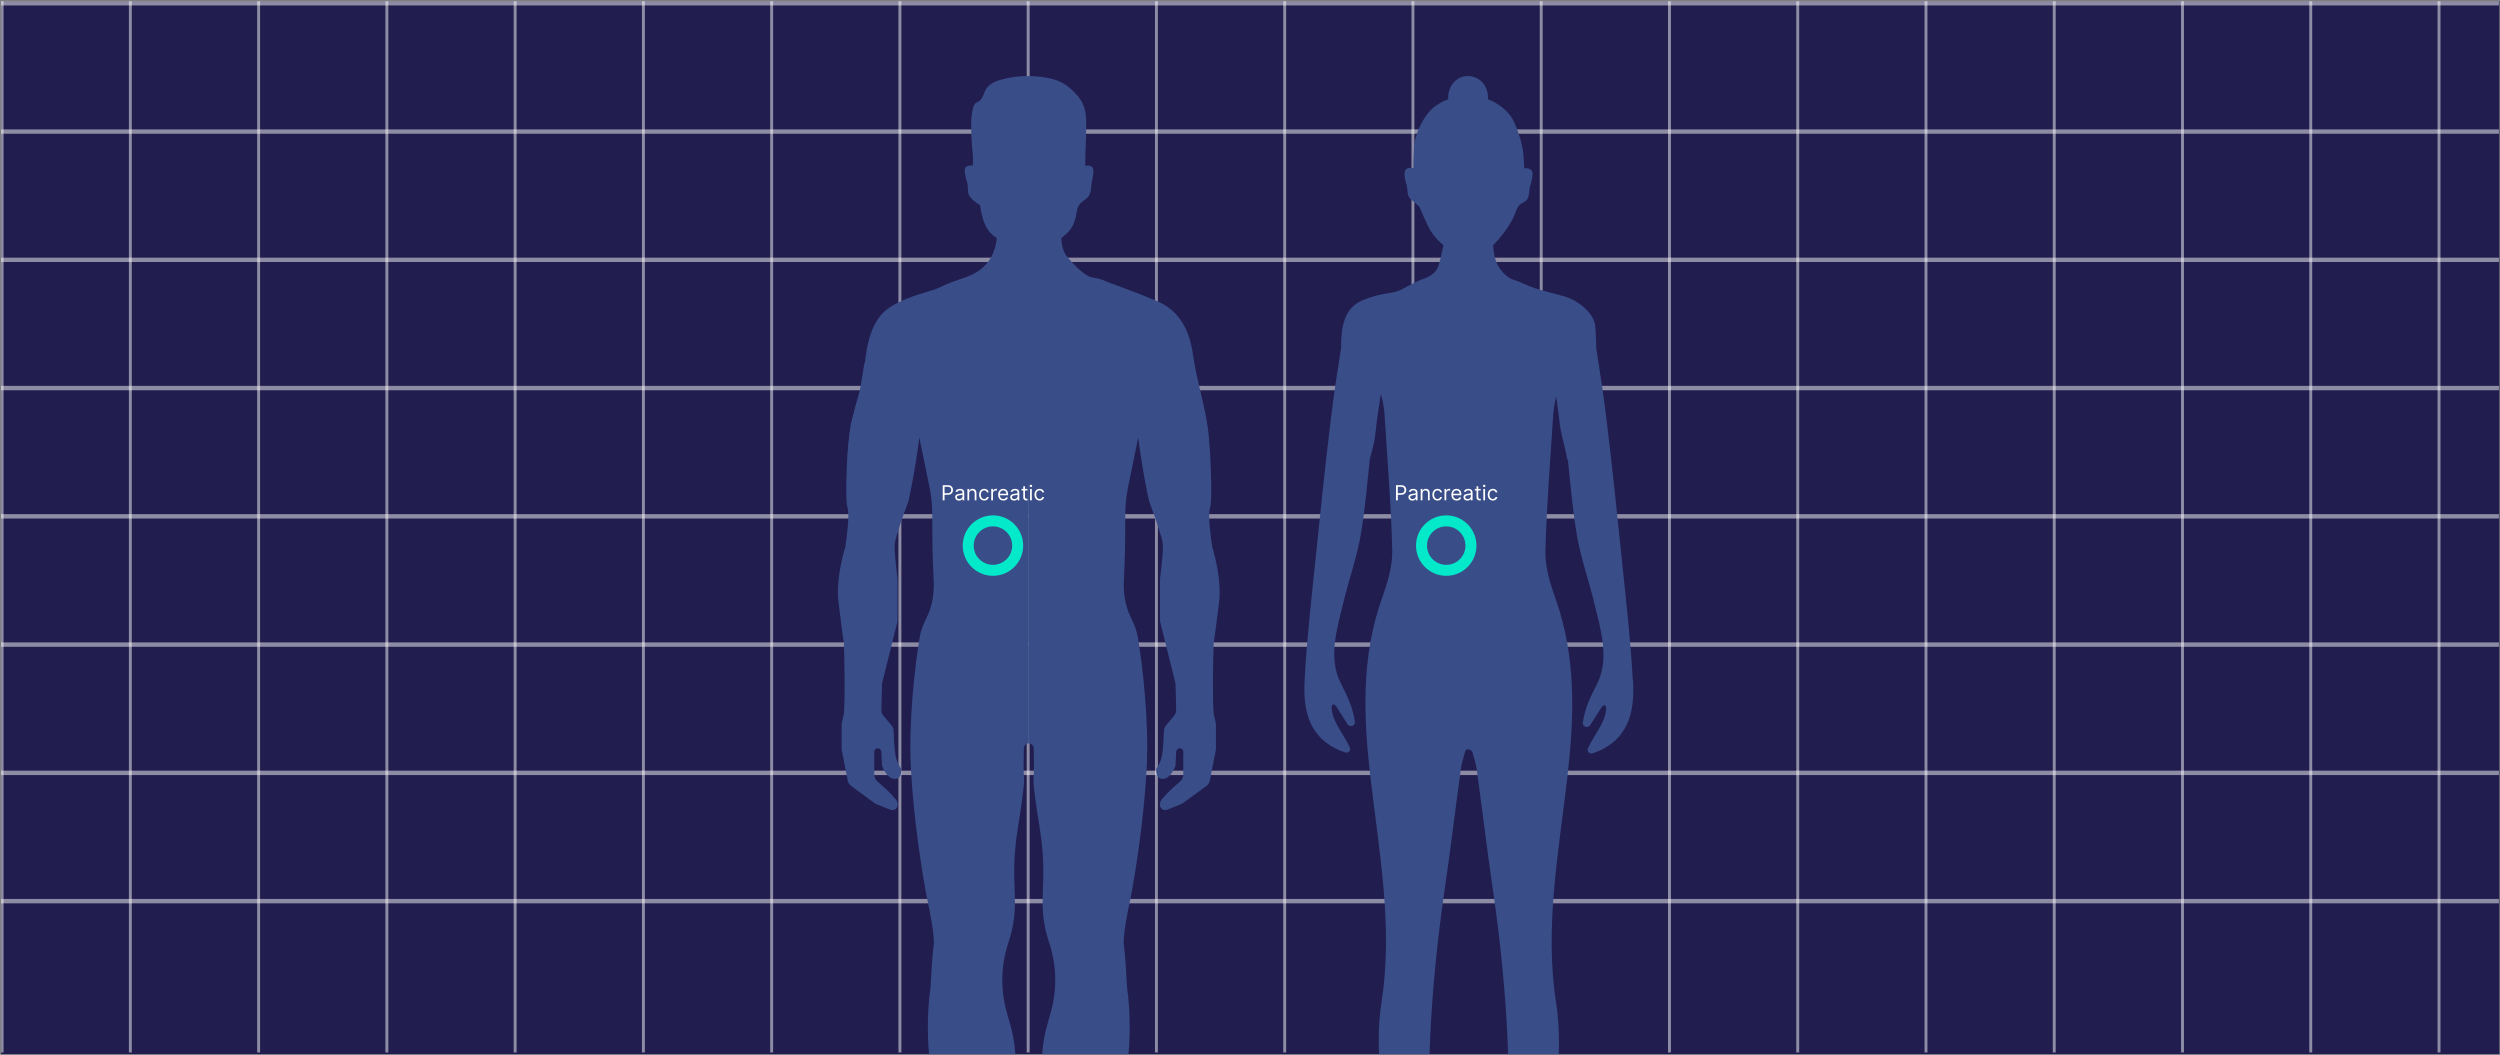 <svg width="1441" height="608" viewBox="0 0 1441 608" fill="none" xmlns="http://www.w3.org/2000/svg">
<rect x="0" y="0" width="1441" height="608" fill="#808080" stroke="none"/>
<g clip-path="url(#clip0_992_1398)">
<rect width="1440" height="607" transform="translate(0.629 0.645)" fill="#211D4F"/>
<g style="mix-blend-mode:overlay">
<line x1="1.209" y1="0.646" x2="1.209" y2="606.646" stroke="white" stroke-opacity="0.49" stroke-width="1.685"/>
<line x1="75.137" y1="0.646" x2="75.137" y2="606.646" stroke="white" stroke-opacity="0.49" stroke-width="1.685"/>
<line x1="149.067" y1="0.646" x2="149.067" y2="606.646" stroke="white" stroke-opacity="0.49" stroke-width="1.685"/>
<line x1="222.995" y1="0.646" x2="222.995" y2="606.646" stroke="white" stroke-opacity="0.49" stroke-width="1.685"/>
<line x1="296.924" y1="0.646" x2="296.924" y2="606.646" stroke="white" stroke-opacity="0.49" stroke-width="1.685"/>
<line x1="370.852" y1="0.646" x2="370.852" y2="606.646" stroke="white" stroke-opacity="0.49" stroke-width="1.685"/>
<line x1="444.78" y1="0.646" x2="444.78" y2="606.646" stroke="white" stroke-opacity="0.49" stroke-width="1.685"/>
<line x1="518.709" y1="0.646" x2="518.709" y2="606.646" stroke="white" stroke-opacity="0.49" stroke-width="1.685"/>
<line x1="592.637" y1="0.646" x2="592.637" y2="606.646" stroke="white" stroke-opacity="0.49" stroke-width="1.685"/>
<line x1="666.567" y1="0.646" x2="666.567" y2="606.646" stroke="white" stroke-opacity="0.49" stroke-width="1.685"/>
<line x1="740.495" y1="0.646" x2="740.495" y2="606.646" stroke="white" stroke-opacity="0.49" stroke-width="1.685"/>
<line x1="814.422" y1="0.646" x2="814.422" y2="606.646" stroke="white" stroke-opacity="0.49" stroke-width="1.685"/>
<line x1="888.352" y1="0.646" x2="888.352" y2="606.646" stroke="white" stroke-opacity="0.49" stroke-width="1.685"/>
<line x1="962.28" y1="0.646" x2="962.28" y2="606.646" stroke="white" stroke-opacity="0.49" stroke-width="1.685"/>
<line x1="1036.21" y1="0.646" x2="1036.21" y2="606.646" stroke="white" stroke-opacity="0.49" stroke-width="1.685"/>
<line x1="1110.14" y1="0.646" x2="1110.14" y2="606.646" stroke="white" stroke-opacity="0.49" stroke-width="1.685"/>
<line x1="1184.06" y1="0.646" x2="1184.06" y2="606.646" stroke="white" stroke-opacity="0.49" stroke-width="1.685"/>
<line x1="1257.99" y1="0.646" x2="1257.99" y2="606.646" stroke="white" stroke-opacity="0.49" stroke-width="1.685"/>
<line x1="1331.92" y1="0.646" x2="1331.92" y2="606.646" stroke="white" stroke-opacity="0.49" stroke-width="1.685"/>
<line x1="1405.85" y1="0.646" x2="1405.85" y2="606.646" stroke="white" stroke-opacity="0.49" stroke-width="1.685"/>
</g>
<g style="mix-blend-mode:overlay">
<line x1="1440.37" y1="1.904" x2="0.37" y2="1.904" stroke="white" stroke-opacity="0.49" stroke-width="2.517"/>
<line x1="1440.37" y1="75.832" x2="0.37" y2="75.832" stroke="white" stroke-opacity="0.49" stroke-width="2.517"/>
<line x1="1440.37" y1="149.761" x2="0.37" y2="149.761" stroke="white" stroke-opacity="0.49" stroke-width="2.517"/>
<line x1="1440.37" y1="223.689" x2="0.37" y2="223.689" stroke="white" stroke-opacity="0.49" stroke-width="2.517"/>
<line x1="1440.37" y1="297.618" x2="0.37" y2="297.618" stroke="white" stroke-opacity="0.49" stroke-width="2.517"/>
<line x1="1440.37" y1="371.546" x2="0.37" y2="371.546" stroke="white" stroke-opacity="0.49" stroke-width="2.517"/>
<line x1="1440.37" y1="445.475" x2="0.37" y2="445.474" stroke="white" stroke-opacity="0.49" stroke-width="2.517"/>
<line x1="1440.37" y1="519.403" x2="0.37" y2="519.403" stroke="white" stroke-opacity="0.49" stroke-width="2.517"/>
</g>
<path d="M941.143 392.169C939.917 368.821 937.179 345.576 934.806 322.306C932.068 295.51 929.277 268.714 926.018 241.97C924.349 228.31 922.315 214.677 920.124 201.07C919.968 195.899 919.785 190.858 919.446 187.62C918.716 180.699 909.901 172.916 900.774 170.565C891.647 168.215 885.179 166.413 882.519 165.342C879.859 164.271 874.774 161.921 872.557 161.294C870.341 160.667 866.716 158.421 863.743 153.615C861.37 149.776 860.692 143.769 860.666 141.262C862.048 139.904 865.464 136.247 868.098 132.434C871.384 127.629 872.87 124.547 873.835 121.674C874.591 119.376 875.843 118.018 876.391 117.626C876.782 117.495 877.955 116.895 879.572 115.719C881.58 114.231 881.476 109.216 881.789 107.832C882.102 106.448 883.171 104.202 883.38 100.258C883.536 97.098 880.276 96.811 878.607 97.072C878.503 95.792 878.268 92.632 878.19 90.255C878.086 87.278 876.808 79.077 872.557 70.014C869.167 62.78 861.239 58.471 857.719 57.243C857.849 55.284 857.406 50.609 854.433 47.449C850.73 43.505 843.923 42.226 838.942 46.483C834.952 49.904 834.535 55.075 834.796 57.243C832.423 58.001 826.79 60.586 823.243 65.026C818.784 70.563 815.289 78.868 814.976 85.685C814.716 91.143 814.664 95.479 814.664 96.967C813.751 96.706 811.612 96.497 810.413 97.594C808.926 98.978 809.683 103.34 810.413 105.377C811.143 107.388 811.273 110.392 811.482 111.776C811.691 113.16 812.447 114.44 813.933 115.51C815.133 116.372 817.245 118.357 818.184 119.245C818.653 120.447 820.244 124.286 822.956 130.005C825.669 135.725 830.102 139.904 831.979 141.288C831.406 144.187 830.024 150.742 829.007 153.641C827.729 157.272 823.504 159.831 820.323 160.771C817.141 161.738 811.195 165.133 806.97 167.275C802.72 169.416 795.731 168.554 785.013 173.229C774.294 177.904 773.017 189.631 773.017 199.738C773.017 199.999 773.017 200.208 773.017 200.469C770.826 214.077 768.792 227.71 767.123 241.395C763.863 268.139 761.073 294.935 758.335 321.731C755.961 345.002 753.223 368.272 751.997 391.595C751.163 407.291 753.275 422.883 769.679 431.397C771.321 432.259 773.069 432.886 775.338 433.695C777.137 434.322 778.832 432.468 777.998 430.718C774.086 422.491 768.349 416.328 767.566 408.754C767.305 406.064 768.505 404.862 770.304 407.343C772.469 410.739 774.633 414.16 776.798 417.555C777.293 418.339 778.258 418.73 779.171 418.469L779.432 418.391C780.475 418.104 781.127 417.085 780.97 416.014C779.771 407.552 776.459 400.997 772.808 393.789C765.376 379.163 770.67 362.474 774.138 347.953C777.346 334.503 782.118 321.392 784.413 307.811C786.864 293.525 788.012 279.004 789.576 264.561C790.28 261.662 792.262 255.551 792.758 250.066C793.358 243.511 795.131 231.993 795.939 227.057C796.122 227.684 796.565 229.355 797.035 231.444C797.53 234.056 797.895 236.694 797.921 237.269C799.564 263.934 801.885 290.547 802.485 317.239C802.694 326.485 799.669 336.148 796.513 345.028C784.569 378.667 785.873 412.88 789.863 447.564C794.844 490.709 803.111 534.116 796.331 577.47C791.219 610.221 799.199 640.857 803.346 672.38C805.51 688.886 810.282 705.914 801.207 722.446C799.642 725.319 801.285 733.128 803.659 734.356C809.135 737.177 816.072 738.509 822.226 737.986C824.521 737.803 827.911 730.882 827.99 726.991C828.172 714.846 827.442 702.676 826.321 690.558C820.688 630.54 824.182 570.915 832.892 511.42C836.23 488.62 838.942 465.741 842.098 442.889C842.541 439.598 843.61 436.386 844.523 433.173C844.706 432.572 845.123 432.076 845.671 431.815C845.931 431.972 846.218 432.076 846.557 432.102H846.844C847.757 432.207 848.487 432.834 848.748 433.695C849.661 436.934 850.704 440.12 851.173 443.411C854.329 466.237 857.041 489.142 860.379 511.942C869.089 571.437 872.583 631.063 866.95 691.08C865.803 703.172 865.073 715.369 865.281 727.513C865.334 731.405 868.724 738.326 871.045 738.508C877.199 739.005 884.136 737.699 889.612 734.878C891.986 733.651 893.628 725.842 892.064 722.969C883.015 706.437 887.761 689.408 889.925 672.902C894.072 641.379 902.052 610.744 896.94 577.993C890.16 534.638 898.427 491.258 903.408 448.086C907.398 413.402 908.702 379.189 896.758 345.55C893.602 336.644 890.577 326.981 890.786 317.762C891.412 291.096 893.707 264.456 895.35 237.791C895.402 236.955 896.158 231.758 896.966 228.572C897.514 232.228 898.479 238.862 899.001 243.981C899.6 249.779 902.964 261.035 903.33 264.848H903.695C905.285 279.369 906.433 293.969 908.884 308.333C911.205 321.914 915.978 335.025 919.159 348.475C922.627 362.996 927.921 379.685 920.489 394.311C916.838 401.519 913.526 408.075 912.327 416.537C912.17 417.607 912.822 418.626 913.865 418.913L914.126 418.992C915.039 419.227 916.004 418.861 916.499 418.077C918.664 414.682 920.828 411.261 922.993 407.866C924.792 405.385 925.992 406.56 925.731 409.276C924.975 416.85 919.211 423.014 915.299 431.24C914.491 432.964 916.16 434.845 917.959 434.218C920.228 433.408 921.976 432.781 923.618 431.92C939.996 423.379 942.108 407.813 941.3 392.117L941.143 392.169Z" fill="#394D89"/>
<path d="M558.116 111.345C558.47 113.907 562.828 117.051 564.963 118.303C565.11 120.144 565.869 124.93 567.724 129.347C569.579 133.765 573.062 136.416 574.571 137.189C574.424 139.545 573.356 145.384 570.264 149.89C566.399 155.523 561.54 157.953 557.122 159.609C552.705 161.266 547.515 162.702 542.103 165.463C536.692 168.224 524.544 169.881 513.17 176.949C501.795 184.018 499.365 199.812 498.261 211.629C497.157 223.447 494.175 227.423 490.42 245.646C487.416 260.225 489.169 274.841 490.42 279.443H522.863C523.047 278.706 524.323 274.495 526.09 266.631C527.857 258.767 530.287 246.272 531.281 241.008C532.091 245.573 533.931 255.653 534.815 259.452C535.698 263.251 537.48 274.767 538.364 279.443H647.789C647.531 278.854 647.479 275.975 649.335 269.171C651.19 262.368 653.936 246.751 655.077 239.793C655.188 240.419 655.497 242.377 655.85 245.205C656.292 248.739 658.28 255.587 660.157 262.766C661.659 268.509 662.258 276.866 662.368 279.443H695.307C696.19 276.645 697.904 267.117 696.932 253.599C695.717 236.7 689.975 221.128 687.655 204.561C685.336 187.994 678.379 178.275 666.121 173.194C653.863 168.114 642.267 164.027 639.396 162.923C636.524 161.818 634.757 160.714 629.788 159.941C624.818 159.168 618.413 151.878 615.1 148.013C612.45 144.92 611.787 139.508 611.787 137.189C612.45 136.747 614.261 135.334 616.205 133.213C618.634 130.562 620.07 126.255 620.622 122.168C621.174 118.082 622.831 116.978 625.591 114.99C628.352 113.002 628.904 109.799 629.015 107.258C629.125 104.718 630.34 101.626 630.23 98.091C630.141 95.264 627.101 95.22 625.591 95.551C625.555 94.484 625.503 91.818 625.591 89.698C625.702 87.047 626.254 74.456 626.033 68.713C625.812 62.97 624.266 58.331 619.959 53.913C615.652 49.495 611.898 46.072 601.738 44.525C591.578 42.979 581.749 44.194 575.123 46.513C568.497 48.833 567.834 52.367 566.841 54.797C565.847 57.227 564.742 58.441 563.086 58.994C561.429 59.546 560.656 62.086 559.994 67.056C559.331 72.026 560.215 84.507 560.656 88.372C561.01 91.465 560.804 94.373 560.656 95.441C560.03 95.293 558.403 95.22 556.901 96.103C555.024 97.208 556.901 103.614 557.454 105.16C558.006 106.706 557.675 108.142 558.116 111.345Z" fill="#394D89"/>
<path d="M697.471 292.537C698.751 288.828 698.005 269.994 697.471 261.041L695.517 244.114L690.326 225.368L687.73 209.218H592.986V428.472C594.511 428.472 595.764 429.678 595.808 431.202C595.964 436.647 596.086 444.992 595.718 448.97C595.418 452.221 597.335 465.316 599.274 477.153C600.838 486.702 601.594 496.372 601.327 506.046L600.982 518.534C600.753 526.797 601.974 535.037 604.588 542.879L604.731 543.308C607.441 551.44 608.6 560.01 608.145 568.571C607.876 573.64 607.044 578.664 605.663 583.55L603.524 591.117C601.608 597.897 600.636 604.909 600.636 611.955C600.636 616.041 600.963 620.121 601.614 624.155L603.881 638.214C605.359 647.375 606.181 656.633 606.125 665.911C606.054 677.631 605.734 690.455 604.826 692.777C603.905 695.13 604.008 699.718 604.34 703.461C604.581 706.178 604.766 708.904 604.646 711.628L603.89 728.908C603.791 731.158 604.767 733.321 606.519 734.736C607.781 735.755 609.354 736.311 610.976 736.311H640.903C642.902 736.311 644.724 735.169 645.594 733.37C646.404 731.696 646.261 729.716 645.217 728.177L637.286 716.474C633.826 711.367 631.999 705.311 632.419 699.157C633.538 682.775 636.803 656.828 644.171 637.22C653.206 613.176 651.578 581.906 649.636 569.277C649.332 563.205 648.543 549.823 647.814 544.868C647.085 539.914 650.061 524.71 651.639 517.728C654.068 505.463 659.326 473.357 660.929 443.056C662.374 415.743 658.599 383.991 655.929 367.672C655.408 364.492 654.407 361.421 653.038 358.503L651.496 355.218C648.39 348.602 647.402 341.167 647.832 333.871C648.471 323.053 648.628 308.336 648.602 297.271C648.589 291.714 649.106 286.172 650.222 280.728L656.075 252.192C658.208 269.187 661.15 283.757 662.354 288.918C664.877 295.597 669.991 309.903 670.267 313.688C670.542 317.472 669.292 328.567 668.632 333.641V358.067L677.428 393.386C677.52 393.755 677.572 394.132 677.581 394.512L677.95 409.079C677.982 410.339 677.556 411.568 676.75 412.538L672.088 418.152C671.339 419.053 670.918 420.18 670.877 421.352C670.756 424.846 670.475 430.432 669.994 434.185C669.417 438.686 667.446 441.974 666.532 443.056C666.219 445.028 666.532 448.97 670.282 448.97C674.033 448.97 676.701 443.825 677.567 441.253L677.966 433.326C677.988 432.899 678.141 432.49 678.404 432.154L678.456 432.088C679.276 431.041 680.869 431.069 681.653 432.143C681.903 432.486 682.038 432.899 682.038 433.324V446.453C682.038 448.043 681.31 449.541 680.092 450.563C677.048 453.116 672.585 457.127 669.994 460.366C667.702 463.23 668.468 465.2 669.759 466.326C670.705 467.151 672.077 467.03 673.239 466.558L680.792 463.493C681.189 463.332 681.564 463.123 681.909 462.87L695.324 453.057C696.381 452.284 697.108 451.142 697.36 449.857L700.765 432.518C700.83 432.188 700.862 431.852 700.862 431.515V417.808C700.862 417.428 700.821 417.049 700.738 416.679L699.55 411.327C698.783 401.734 699.23 380.471 699.55 371.038C700.083 367.307 701.468 357.16 702.747 346.416C704.026 335.672 700.616 321.262 698.75 315.4C697.791 309.324 696.192 296.246 697.471 292.537Z" fill="#394D89"/>
<path d="M488.501 292.537C487.222 288.828 487.968 269.994 488.501 261.041L490.456 244.114L495.647 225.368L498.243 209.218H592.987V428.472C591.462 428.472 590.209 429.678 590.165 431.202C590.009 436.647 589.887 444.992 590.255 448.97C590.555 452.221 588.637 465.316 586.699 477.153C585.134 486.702 584.378 496.372 584.646 506.046L584.991 518.534C585.219 526.797 583.999 535.037 581.385 542.879L581.242 543.308C578.531 551.44 577.373 560.01 577.827 568.571C578.097 573.64 578.929 578.664 580.31 583.55L582.449 591.117C584.365 597.897 585.336 604.909 585.336 611.955C585.336 616.041 585.009 620.121 584.359 624.155L582.091 638.214C580.614 647.375 579.792 656.633 579.848 665.911C579.918 677.631 580.238 690.455 581.147 692.777C582.068 695.13 581.965 699.718 581.632 703.461C581.391 706.178 581.207 708.904 581.326 711.628L582.083 728.908C582.182 731.158 581.206 733.321 579.454 734.736C578.192 735.755 576.619 736.311 574.997 736.311H545.069C543.071 736.311 541.249 735.169 540.378 733.37C539.568 731.696 539.712 729.716 540.755 728.177L548.686 716.474C552.147 711.367 553.974 705.311 553.554 699.157C552.435 682.775 549.169 656.828 541.802 637.22C532.767 613.176 534.394 581.906 536.337 569.277C536.641 563.205 537.43 549.823 538.159 544.868C538.887 539.914 535.912 524.71 534.333 517.728C531.905 505.463 526.647 473.357 525.044 443.056C523.599 415.743 527.373 383.991 530.044 367.672C530.565 364.492 531.566 361.421 532.935 358.503L534.477 355.218C537.583 348.602 538.571 341.167 538.14 333.871C537.502 323.053 537.344 308.336 537.37 297.271C537.384 291.714 536.867 286.172 535.75 280.728L529.897 252.192C527.764 269.187 524.823 283.757 523.619 288.918C521.096 295.597 515.981 309.903 515.706 313.688C515.431 317.472 516.681 328.567 517.34 333.641V358.067L508.544 393.386C508.452 393.755 508.401 394.132 508.391 394.512L508.023 409.079C507.991 410.339 508.417 411.568 509.223 412.538L513.885 418.152C514.634 419.053 515.055 420.18 515.095 421.352C515.217 424.846 515.498 430.432 515.979 434.185C516.556 438.686 518.527 441.974 519.441 443.056C519.753 445.028 519.441 448.97 515.69 448.97C511.94 448.97 509.271 443.825 508.406 441.253L508.006 433.326C507.985 432.899 507.832 432.49 507.568 432.154L507.516 432.088C506.696 431.041 505.103 431.069 504.32 432.143C504.069 432.486 503.934 432.899 503.934 433.324V446.453C503.934 448.043 504.663 449.541 505.881 450.563C508.924 453.116 513.388 457.127 515.979 460.366C518.271 463.23 517.505 465.2 516.214 466.326C515.268 467.151 513.896 467.03 512.733 466.558L505.18 463.493C504.784 463.332 504.409 463.123 504.064 462.87L490.648 453.057C489.592 452.284 488.865 451.142 488.613 449.857L485.208 432.518C485.143 432.188 485.11 431.852 485.11 431.515V417.808C485.11 417.428 485.152 417.049 485.234 416.679L486.423 411.327C487.19 401.734 486.742 380.471 486.423 371.038C485.89 367.307 484.504 357.16 483.225 346.416C481.946 335.672 485.357 321.262 487.222 315.4C488.182 309.324 489.781 296.246 488.501 292.537Z" fill="#394D89"/>
<circle cx="572.341" cy="314.482" r="14.254" stroke="#03E9CA" stroke-width="6.335"/>
<path d="M543.387 288.386V279.658H546.336C547.02 279.658 547.58 279.782 548.015 280.029C548.452 280.274 548.776 280.604 548.986 281.022C549.197 281.44 549.302 281.906 549.302 282.42C549.302 282.934 549.197 283.401 548.986 283.822C548.779 284.242 548.458 284.578 548.023 284.828C547.589 285.075 547.032 285.198 546.353 285.198H544.239V284.261H546.319C546.787 284.261 547.164 284.18 547.448 284.018C547.732 283.856 547.938 283.637 548.066 283.362C548.197 283.083 548.262 282.769 548.262 282.42C548.262 282.07 548.197 281.758 548.066 281.482C547.938 281.207 547.731 280.991 547.444 280.835C547.157 280.676 546.776 280.596 546.302 280.596H544.444V288.386H543.387ZM552.794 288.539C552.379 288.539 552.003 288.461 551.665 288.305C551.327 288.146 551.058 287.917 550.859 287.619C550.66 287.318 550.561 286.954 550.561 286.528C550.561 286.153 550.635 285.849 550.782 285.616C550.93 285.38 551.128 285.195 551.375 285.062C551.622 284.928 551.895 284.829 552.193 284.764C552.494 284.695 552.797 284.641 553.101 284.602C553.498 284.551 553.821 284.512 554.068 284.487C554.318 284.458 554.5 284.411 554.613 284.346C554.73 284.281 554.788 284.167 554.788 284.005V283.971C554.788 283.551 554.673 283.224 554.443 282.991C554.216 282.758 553.871 282.641 553.407 282.641C552.927 282.641 552.551 282.747 552.278 282.957C552.006 283.167 551.814 283.391 551.703 283.63L550.748 283.289C550.919 282.891 551.146 282.582 551.43 282.36C551.717 282.136 552.03 281.979 552.368 281.891C552.709 281.801 553.044 281.755 553.373 281.755C553.584 281.755 553.825 281.781 554.098 281.832C554.373 281.88 554.639 281.981 554.895 282.134C555.153 282.288 555.368 282.519 555.538 282.829C555.709 283.139 555.794 283.553 555.794 284.073V288.386H554.788V287.499H554.737C554.669 287.641 554.555 287.793 554.396 287.955C554.237 288.117 554.025 288.255 553.761 288.369C553.497 288.482 553.175 288.539 552.794 288.539ZM552.947 287.636C553.345 287.636 553.68 287.558 553.953 287.401C554.229 287.245 554.436 287.043 554.575 286.796C554.717 286.549 554.788 286.289 554.788 286.016V285.096C554.746 285.147 554.652 285.194 554.507 285.237C554.365 285.276 554.2 285.312 554.013 285.343C553.828 285.372 553.648 285.397 553.471 285.42C553.298 285.44 553.157 285.457 553.05 285.471C552.788 285.505 552.544 285.56 552.317 285.637C552.092 285.711 551.91 285.823 551.771 285.974C551.635 286.122 551.567 286.323 551.567 286.579C551.567 286.928 551.696 287.193 551.954 287.372C552.216 287.548 552.547 287.636 552.947 287.636ZM558.635 284.448V288.386H557.629V281.84H558.601V282.863H558.686C558.84 282.531 559.073 282.264 559.385 282.062C559.698 281.857 560.101 281.755 560.595 281.755C561.039 281.755 561.426 281.846 561.759 282.028C562.091 282.207 562.35 282.479 562.534 282.846C562.719 283.21 562.811 283.67 562.811 284.227V288.386H561.806V284.295C561.806 283.781 561.672 283.38 561.405 283.093C561.138 282.803 560.771 282.658 560.306 282.658C559.985 282.658 559.698 282.728 559.445 282.867C559.195 283.006 558.997 283.21 558.852 283.477C558.708 283.744 558.635 284.068 558.635 284.448ZM567.308 288.522C566.694 288.522 566.166 288.377 565.723 288.087C565.28 287.798 564.939 287.399 564.7 286.89C564.461 286.381 564.342 285.801 564.342 285.147C564.342 284.482 564.464 283.896 564.709 283.387C564.956 282.876 565.3 282.477 565.74 282.19C566.183 281.9 566.7 281.755 567.291 281.755C567.751 281.755 568.166 281.84 568.535 282.011C568.905 282.181 569.207 282.42 569.443 282.727C569.679 283.033 569.825 283.391 569.882 283.801H568.876C568.8 283.502 568.629 283.238 568.365 283.008C568.104 282.775 567.751 282.658 567.308 282.658C566.916 282.658 566.572 282.761 566.277 282.965C565.984 283.167 565.756 283.453 565.591 283.822C565.429 284.188 565.348 284.619 565.348 285.113C565.348 285.619 565.427 286.059 565.586 286.434C565.748 286.809 565.976 287.1 566.268 287.308C566.564 287.515 566.91 287.619 567.308 287.619C567.569 287.619 567.807 287.573 568.02 287.482C568.233 287.391 568.413 287.261 568.561 287.09C568.709 286.92 568.814 286.715 568.876 286.477H569.882C569.825 286.863 569.684 287.211 569.46 287.521C569.238 287.828 568.944 288.072 568.578 288.254C568.214 288.433 567.791 288.522 567.308 288.522ZM571.352 288.386V281.84H572.324V282.829H572.392C572.511 282.505 572.727 282.242 573.04 282.041C573.352 281.839 573.704 281.738 574.096 281.738C574.17 281.738 574.263 281.739 574.373 281.742C574.484 281.745 574.568 281.749 574.625 281.755V282.778C574.591 282.769 574.513 282.756 574.39 282.739C574.271 282.72 574.145 282.71 574.011 282.71C573.693 282.71 573.409 282.776 573.159 282.91C572.912 283.041 572.716 283.222 572.571 283.455C572.429 283.685 572.358 283.948 572.358 284.244V288.386H571.352ZM578.362 288.522C577.731 288.522 577.187 288.383 576.73 288.104C576.275 287.823 575.925 287.431 575.677 286.928C575.433 286.423 575.311 285.835 575.311 285.164C575.311 284.494 575.433 283.903 575.677 283.391C575.925 282.877 576.268 282.477 576.709 282.19C577.152 281.9 577.669 281.755 578.26 281.755C578.601 281.755 578.937 281.812 579.27 281.926C579.602 282.039 579.905 282.224 580.177 282.479C580.45 282.732 580.667 283.068 580.829 283.485C580.991 283.903 581.072 284.417 581.072 285.028V285.454H576.027V284.585H580.05C580.05 284.215 579.976 283.886 579.828 283.596C579.683 283.306 579.476 283.078 579.206 282.91C578.939 282.742 578.623 282.658 578.26 282.658C577.859 282.658 577.513 282.758 577.22 282.957C576.93 283.153 576.707 283.408 576.551 283.724C576.395 284.039 576.317 284.377 576.317 284.738V285.318C576.317 285.812 576.402 286.231 576.572 286.575C576.746 286.916 576.986 287.176 577.292 287.354C577.599 287.531 577.956 287.619 578.362 287.619C578.626 287.619 578.865 287.582 579.078 287.508C579.294 287.431 579.48 287.318 579.636 287.167C579.792 287.014 579.913 286.823 579.998 286.596L580.97 286.869C580.868 287.198 580.696 287.488 580.454 287.738C580.213 287.985 579.915 288.178 579.559 288.318C579.204 288.454 578.805 288.522 578.362 288.522ZM584.528 288.539C584.113 288.539 583.737 288.461 583.399 288.305C583.061 288.146 582.792 287.917 582.594 287.619C582.395 287.318 582.295 286.954 582.295 286.528C582.295 286.153 582.369 285.849 582.517 285.616C582.665 285.38 582.862 285.195 583.109 285.062C583.356 284.928 583.629 284.829 583.927 284.764C584.229 284.695 584.531 284.641 584.835 284.602C585.233 284.551 585.555 284.512 585.802 284.487C586.052 284.458 586.234 284.411 586.348 284.346C586.464 284.281 586.523 284.167 586.523 284.005V283.971C586.523 283.551 586.407 283.224 586.177 282.991C585.95 282.758 585.605 282.641 585.142 282.641C584.662 282.641 584.285 282.747 584.013 282.957C583.74 283.167 583.548 283.391 583.437 283.63L582.483 283.289C582.653 282.891 582.881 282.582 583.165 282.36C583.452 282.136 583.764 281.979 584.102 281.891C584.443 281.801 584.778 281.755 585.108 281.755C585.318 281.755 585.559 281.781 585.832 281.832C586.108 281.88 586.373 281.981 586.629 282.134C586.888 282.288 587.102 282.519 587.273 282.829C587.443 283.139 587.528 283.553 587.528 284.073V288.386H586.523V287.499H586.471C586.403 287.641 586.29 287.793 586.131 287.955C585.971 288.117 585.76 288.255 585.496 288.369C585.231 288.482 584.909 288.539 584.528 288.539ZM584.682 287.636C585.079 287.636 585.415 287.558 585.687 287.401C585.963 287.245 586.17 287.043 586.309 286.796C586.452 286.549 586.523 286.289 586.523 286.016V285.096C586.48 285.147 586.386 285.194 586.241 285.237C586.099 285.276 585.934 285.312 585.747 285.343C585.562 285.372 585.382 285.397 585.206 285.42C585.032 285.44 584.892 285.457 584.784 285.471C584.523 285.505 584.278 285.56 584.051 285.637C583.827 285.711 583.645 285.823 583.506 285.974C583.369 286.122 583.301 286.323 583.301 286.579C583.301 286.928 583.43 287.193 583.689 287.372C583.95 287.548 584.281 287.636 584.682 287.636ZM592.21 281.84V282.693H588.818V281.84H592.21ZM589.807 280.272H590.813V286.511C590.813 286.795 590.854 287.008 590.936 287.15C591.021 287.289 591.129 287.383 591.26 287.431C591.394 287.477 591.534 287.499 591.682 287.499C591.793 287.499 591.884 287.494 591.955 287.482C592.026 287.468 592.083 287.457 592.125 287.448L592.33 288.352C592.262 288.377 592.166 288.403 592.044 288.428C591.922 288.457 591.767 288.471 591.58 288.471C591.296 288.471 591.017 288.41 590.744 288.288C590.475 288.166 590.25 287.979 590.071 287.729C589.895 287.479 589.807 287.164 589.807 286.783V280.272ZM593.723 288.386V281.84H594.729V288.386H593.723ZM594.235 280.749C594.039 280.749 593.869 280.683 593.727 280.549C593.588 280.416 593.519 280.255 593.519 280.068C593.519 279.88 593.588 279.72 593.727 279.586C593.869 279.453 594.039 279.386 594.235 279.386C594.431 279.386 594.598 279.453 594.737 279.586C594.879 279.72 594.95 279.88 594.95 280.068C594.95 280.255 594.879 280.416 594.737 280.549C594.598 280.683 594.431 280.749 594.235 280.749ZM599.23 288.522C598.616 288.522 598.088 288.377 597.645 288.087C597.202 287.798 596.861 287.399 596.622 286.89C596.383 286.381 596.264 285.801 596.264 285.147C596.264 284.482 596.386 283.896 596.631 283.387C596.878 282.876 597.221 282.477 597.662 282.19C598.105 281.9 598.622 281.755 599.213 281.755C599.673 281.755 600.088 281.84 600.457 282.011C600.827 282.181 601.129 282.42 601.365 282.727C601.601 283.033 601.747 283.391 601.804 283.801H600.798C600.721 283.502 600.551 283.238 600.287 283.008C600.025 282.775 599.673 282.658 599.23 282.658C598.838 282.658 598.494 282.761 598.199 282.965C597.906 283.167 597.677 283.453 597.513 283.822C597.351 284.188 597.27 284.619 597.27 285.113C597.27 285.619 597.349 286.059 597.508 286.434C597.67 286.809 597.898 287.1 598.19 287.308C598.486 287.515 598.832 287.619 599.23 287.619C599.491 287.619 599.729 287.573 599.942 287.482C600.155 287.391 600.335 287.261 600.483 287.09C600.631 286.92 600.736 286.715 600.798 286.477H601.804C601.747 286.863 601.606 287.211 601.382 287.521C601.16 287.828 600.866 288.072 600.5 288.254C600.136 288.433 599.713 288.522 599.23 288.522Z" fill="white"/>
<path d="M804.649 288.386V279.658H807.597C808.282 279.658 808.842 279.782 809.276 280.029C809.714 280.274 810.038 280.604 810.248 281.022C810.458 281.44 810.563 281.906 810.563 282.42C810.563 282.934 810.458 283.401 810.248 283.822C810.041 284.242 809.72 284.578 809.285 284.828C808.85 285.075 808.294 285.198 807.615 285.198H805.501V284.261H807.58C808.049 284.261 808.426 284.18 808.71 284.018C808.994 283.856 809.2 283.637 809.328 283.362C809.458 283.083 809.524 282.769 809.524 282.42C809.524 282.07 809.458 281.758 809.328 281.482C809.2 281.207 808.992 280.991 808.705 280.835C808.419 280.676 808.038 280.596 807.563 280.596H805.705V288.386H804.649ZM814.056 288.539C813.641 288.539 813.264 288.461 812.926 288.305C812.588 288.146 812.32 287.917 812.121 287.619C811.922 287.318 811.823 286.954 811.823 286.528C811.823 286.153 811.896 285.849 812.044 285.616C812.192 285.38 812.389 285.195 812.637 285.062C812.884 284.928 813.156 284.829 813.455 284.764C813.756 284.695 814.058 284.641 814.362 284.602C814.76 284.551 815.083 284.512 815.33 284.487C815.58 284.458 815.762 284.411 815.875 284.346C815.992 284.281 816.05 284.167 816.05 284.005V283.971C816.05 283.551 815.935 283.224 815.705 282.991C815.477 282.758 815.132 282.641 814.669 282.641C814.189 282.641 813.813 282.747 813.54 282.957C813.267 283.167 813.075 283.391 812.965 283.63L812.01 283.289C812.181 282.891 812.408 282.582 812.692 282.36C812.979 282.136 813.291 281.979 813.629 281.891C813.97 281.801 814.306 281.755 814.635 281.755C814.845 281.755 815.087 281.781 815.36 281.832C815.635 281.88 815.901 281.981 816.156 282.134C816.415 282.288 816.629 282.519 816.8 282.829C816.97 283.139 817.056 283.553 817.056 284.073V288.386H816.05V287.499H815.999C815.931 287.641 815.817 287.793 815.658 287.955C815.499 288.117 815.287 288.255 815.023 288.369C814.759 288.482 814.436 288.539 814.056 288.539ZM814.209 287.636C814.607 287.636 814.942 287.558 815.215 287.401C815.49 287.245 815.698 287.043 815.837 286.796C815.979 286.549 816.05 286.289 816.05 286.016V285.096C816.007 285.147 815.914 285.194 815.769 285.237C815.627 285.276 815.462 285.312 815.274 285.343C815.09 285.372 814.909 285.397 814.733 285.42C814.56 285.44 814.419 285.457 814.311 285.471C814.05 285.505 813.806 285.56 813.578 285.637C813.354 285.711 813.172 285.823 813.033 285.974C812.896 286.122 812.828 286.323 812.828 286.579C812.828 286.928 812.958 287.193 813.216 287.372C813.477 287.548 813.808 287.636 814.209 287.636ZM819.897 284.448V288.386H818.891V281.84H819.863V282.863H819.948C820.101 282.531 820.334 282.264 820.647 282.062C820.959 281.857 821.363 281.755 821.857 281.755C822.3 281.755 822.688 281.846 823.02 282.028C823.353 282.207 823.611 282.479 823.796 282.846C823.981 283.21 824.073 283.67 824.073 284.227V288.386H823.067V284.295C823.067 283.781 822.934 283.38 822.667 283.093C822.4 282.803 822.033 282.658 821.567 282.658C821.246 282.658 820.959 282.728 820.706 282.867C820.456 283.006 820.259 283.21 820.114 283.477C819.969 283.744 819.897 284.068 819.897 284.448ZM828.57 288.522C827.956 288.522 827.428 288.377 826.985 288.087C826.541 287.798 826.2 287.399 825.962 286.89C825.723 286.381 825.604 285.801 825.604 285.147C825.604 284.482 825.726 283.896 825.97 283.387C826.218 282.876 826.561 282.477 827.002 282.19C827.445 281.9 827.962 281.755 828.553 281.755C829.013 281.755 829.428 281.84 829.797 282.011C830.166 282.181 830.469 282.42 830.705 282.727C830.941 283.033 831.087 283.391 831.144 283.801H830.138C830.061 283.502 829.891 283.238 829.627 283.008C829.365 282.775 829.013 282.658 828.57 282.658C828.178 282.658 827.834 282.761 827.539 282.965C827.246 283.167 827.017 283.453 826.852 283.822C826.691 284.188 826.61 284.619 826.61 285.113C826.61 285.619 826.689 286.059 826.848 286.434C827.01 286.809 827.237 287.1 827.53 287.308C827.825 287.515 828.172 287.619 828.57 287.619C828.831 287.619 829.068 287.573 829.281 287.482C829.494 287.391 829.675 287.261 829.823 287.09C829.97 286.92 830.075 286.715 830.138 286.477H831.144C831.087 286.863 830.946 287.211 830.722 287.521C830.5 287.828 830.206 288.072 829.84 288.254C829.476 288.433 829.053 288.522 828.57 288.522ZM832.614 288.386V281.84H833.585V282.829H833.654C833.773 282.505 833.989 282.242 834.301 282.041C834.614 281.839 834.966 281.738 835.358 281.738C835.432 281.738 835.524 281.739 835.635 281.742C835.746 281.745 835.83 281.749 835.887 281.755V282.778C835.852 282.769 835.774 282.756 835.652 282.739C835.533 282.72 835.406 282.71 835.273 282.71C834.955 282.71 834.671 282.776 834.421 282.91C834.173 283.041 833.977 283.222 833.833 283.455C833.691 283.685 833.619 283.948 833.619 284.244V288.386H832.614ZM839.624 288.522C838.993 288.522 838.449 288.383 837.992 288.104C837.537 287.823 837.186 287.431 836.939 286.928C836.695 286.423 836.573 285.835 836.573 285.164C836.573 284.494 836.695 283.903 836.939 283.391C837.186 282.877 837.53 282.477 837.97 282.19C838.414 281.9 838.931 281.755 839.521 281.755C839.862 281.755 840.199 281.812 840.531 281.926C840.864 282.039 841.166 282.224 841.439 282.479C841.712 282.732 841.929 283.068 842.091 283.485C842.253 283.903 842.334 284.417 842.334 285.028V285.454H837.289V284.585H841.311C841.311 284.215 841.237 283.886 841.09 283.596C840.945 283.306 840.737 283.078 840.468 282.91C840.2 282.742 839.885 282.658 839.521 282.658C839.121 282.658 838.774 282.758 838.482 282.957C838.192 283.153 837.969 283.408 837.813 283.724C837.656 284.039 837.578 284.377 837.578 284.738V285.318C837.578 285.812 837.664 286.231 837.834 286.575C838.007 286.916 838.247 287.176 838.554 287.354C838.861 287.531 839.218 287.619 839.624 287.619C839.888 287.619 840.127 287.582 840.34 287.508C840.556 287.431 840.742 287.318 840.898 287.167C841.054 287.014 841.175 286.823 841.26 286.596L842.232 286.869C842.129 287.198 841.958 287.488 841.716 287.738C841.475 287.985 841.176 288.178 840.821 288.318C840.466 288.454 840.067 288.522 839.624 288.522ZM845.79 288.539C845.375 288.539 844.999 288.461 844.661 288.305C844.323 288.146 844.054 287.917 843.855 287.619C843.656 287.318 843.557 286.954 843.557 286.528C843.557 286.153 843.631 285.849 843.779 285.616C843.926 285.38 844.124 285.195 844.371 285.062C844.618 284.928 844.891 284.829 845.189 284.764C845.49 284.695 845.793 284.641 846.097 284.602C846.494 284.551 846.817 284.512 847.064 284.487C847.314 284.458 847.496 284.411 847.61 284.346C847.726 284.281 847.784 284.167 847.784 284.005V283.971C847.784 283.551 847.669 283.224 847.439 282.991C847.212 282.758 846.867 282.641 846.404 282.641C845.923 282.641 845.547 282.747 845.274 282.957C845.002 283.167 844.81 283.391 844.699 283.63L843.744 283.289C843.915 282.891 844.142 282.582 844.426 282.36C844.713 282.136 845.026 281.979 845.364 281.891C845.705 281.801 846.04 281.755 846.369 281.755C846.58 281.755 846.821 281.781 847.094 281.832C847.369 281.88 847.635 281.981 847.891 282.134C848.149 282.288 848.364 282.519 848.534 282.829C848.705 283.139 848.79 283.553 848.79 284.073V288.386H847.784V287.499H847.733C847.665 287.641 847.551 287.793 847.392 287.955C847.233 288.117 847.021 288.255 846.757 288.369C846.493 288.482 846.171 288.539 845.79 288.539ZM845.943 287.636C846.341 287.636 846.676 287.558 846.949 287.401C847.225 287.245 847.432 287.043 847.571 286.796C847.713 286.549 847.784 286.289 847.784 286.016V285.096C847.742 285.147 847.648 285.194 847.503 285.237C847.361 285.276 847.196 285.312 847.009 285.343C846.824 285.372 846.644 285.397 846.468 285.42C846.294 285.44 846.154 285.457 846.046 285.471C845.784 285.505 845.54 285.56 845.313 285.637C845.088 285.711 844.906 285.823 844.767 285.974C844.631 286.122 844.563 286.323 844.563 286.579C844.563 286.928 844.692 287.193 844.95 287.372C845.212 287.548 845.543 287.636 845.943 287.636ZM853.472 281.84V282.693H850.08V281.84H853.472ZM851.069 280.272H852.074V286.511C852.074 286.795 852.116 287.008 852.198 287.15C852.283 287.289 852.391 287.383 852.522 287.431C852.655 287.477 852.796 287.499 852.944 287.499C853.055 287.499 853.145 287.494 853.216 287.482C853.287 287.468 853.344 287.457 853.387 287.448L853.591 288.352C853.523 288.377 853.428 288.403 853.306 288.428C853.184 288.457 853.029 288.471 852.841 288.471C852.557 288.471 852.279 288.41 852.006 288.288C851.736 288.166 851.512 287.979 851.333 287.729C851.157 287.479 851.069 287.164 851.069 286.783V280.272ZM854.985 288.386V281.84H855.991V288.386H854.985ZM855.496 280.749C855.3 280.749 855.131 280.683 854.989 280.549C854.85 280.416 854.78 280.255 854.78 280.068C854.78 279.88 854.85 279.72 854.989 279.586C855.131 279.453 855.3 279.386 855.496 279.386C855.692 279.386 855.86 279.453 855.999 279.586C856.141 279.72 856.212 279.88 856.212 280.068C856.212 280.255 856.141 280.416 855.999 280.549C855.86 280.683 855.692 280.749 855.496 280.749ZM860.492 288.522C859.878 288.522 859.35 288.377 858.906 288.087C858.463 287.798 858.122 287.399 857.884 286.89C857.645 286.381 857.526 285.801 857.526 285.147C857.526 284.482 857.648 283.896 857.892 283.387C858.139 282.876 858.483 282.477 858.923 282.19C859.367 281.9 859.884 281.755 860.475 281.755C860.935 281.755 861.35 281.84 861.719 282.011C862.088 282.181 862.391 282.42 862.627 282.727C862.862 283.033 863.009 283.391 863.066 283.801H862.06C861.983 283.502 861.813 283.238 861.548 283.008C861.287 282.775 860.935 282.658 860.492 282.658C860.1 282.658 859.756 282.761 859.46 282.965C859.168 283.167 858.939 283.453 858.774 283.822C858.612 284.188 858.531 284.619 858.531 285.113C858.531 285.619 858.611 286.059 858.77 286.434C858.932 286.809 859.159 287.1 859.452 287.308C859.747 287.515 860.094 287.619 860.492 287.619C860.753 287.619 860.99 287.573 861.203 287.482C861.416 287.391 861.597 287.261 861.744 287.09C861.892 286.92 861.997 286.715 862.06 286.477H863.066C863.009 286.863 862.868 287.211 862.644 287.521C862.422 287.828 862.128 288.072 861.762 288.254C861.398 288.433 860.975 288.522 860.492 288.522Z" fill="white"/>
<circle cx="833.607" cy="314.483" r="14.254" stroke="#03E9CA" stroke-width="6.335"/>
</g>
<defs>
<clipPath id="clip0_992_1398">
<rect width="1440" height="607" fill="white" transform="translate(0.629 0.645)"/>
</clipPath>
</defs>
</svg>

